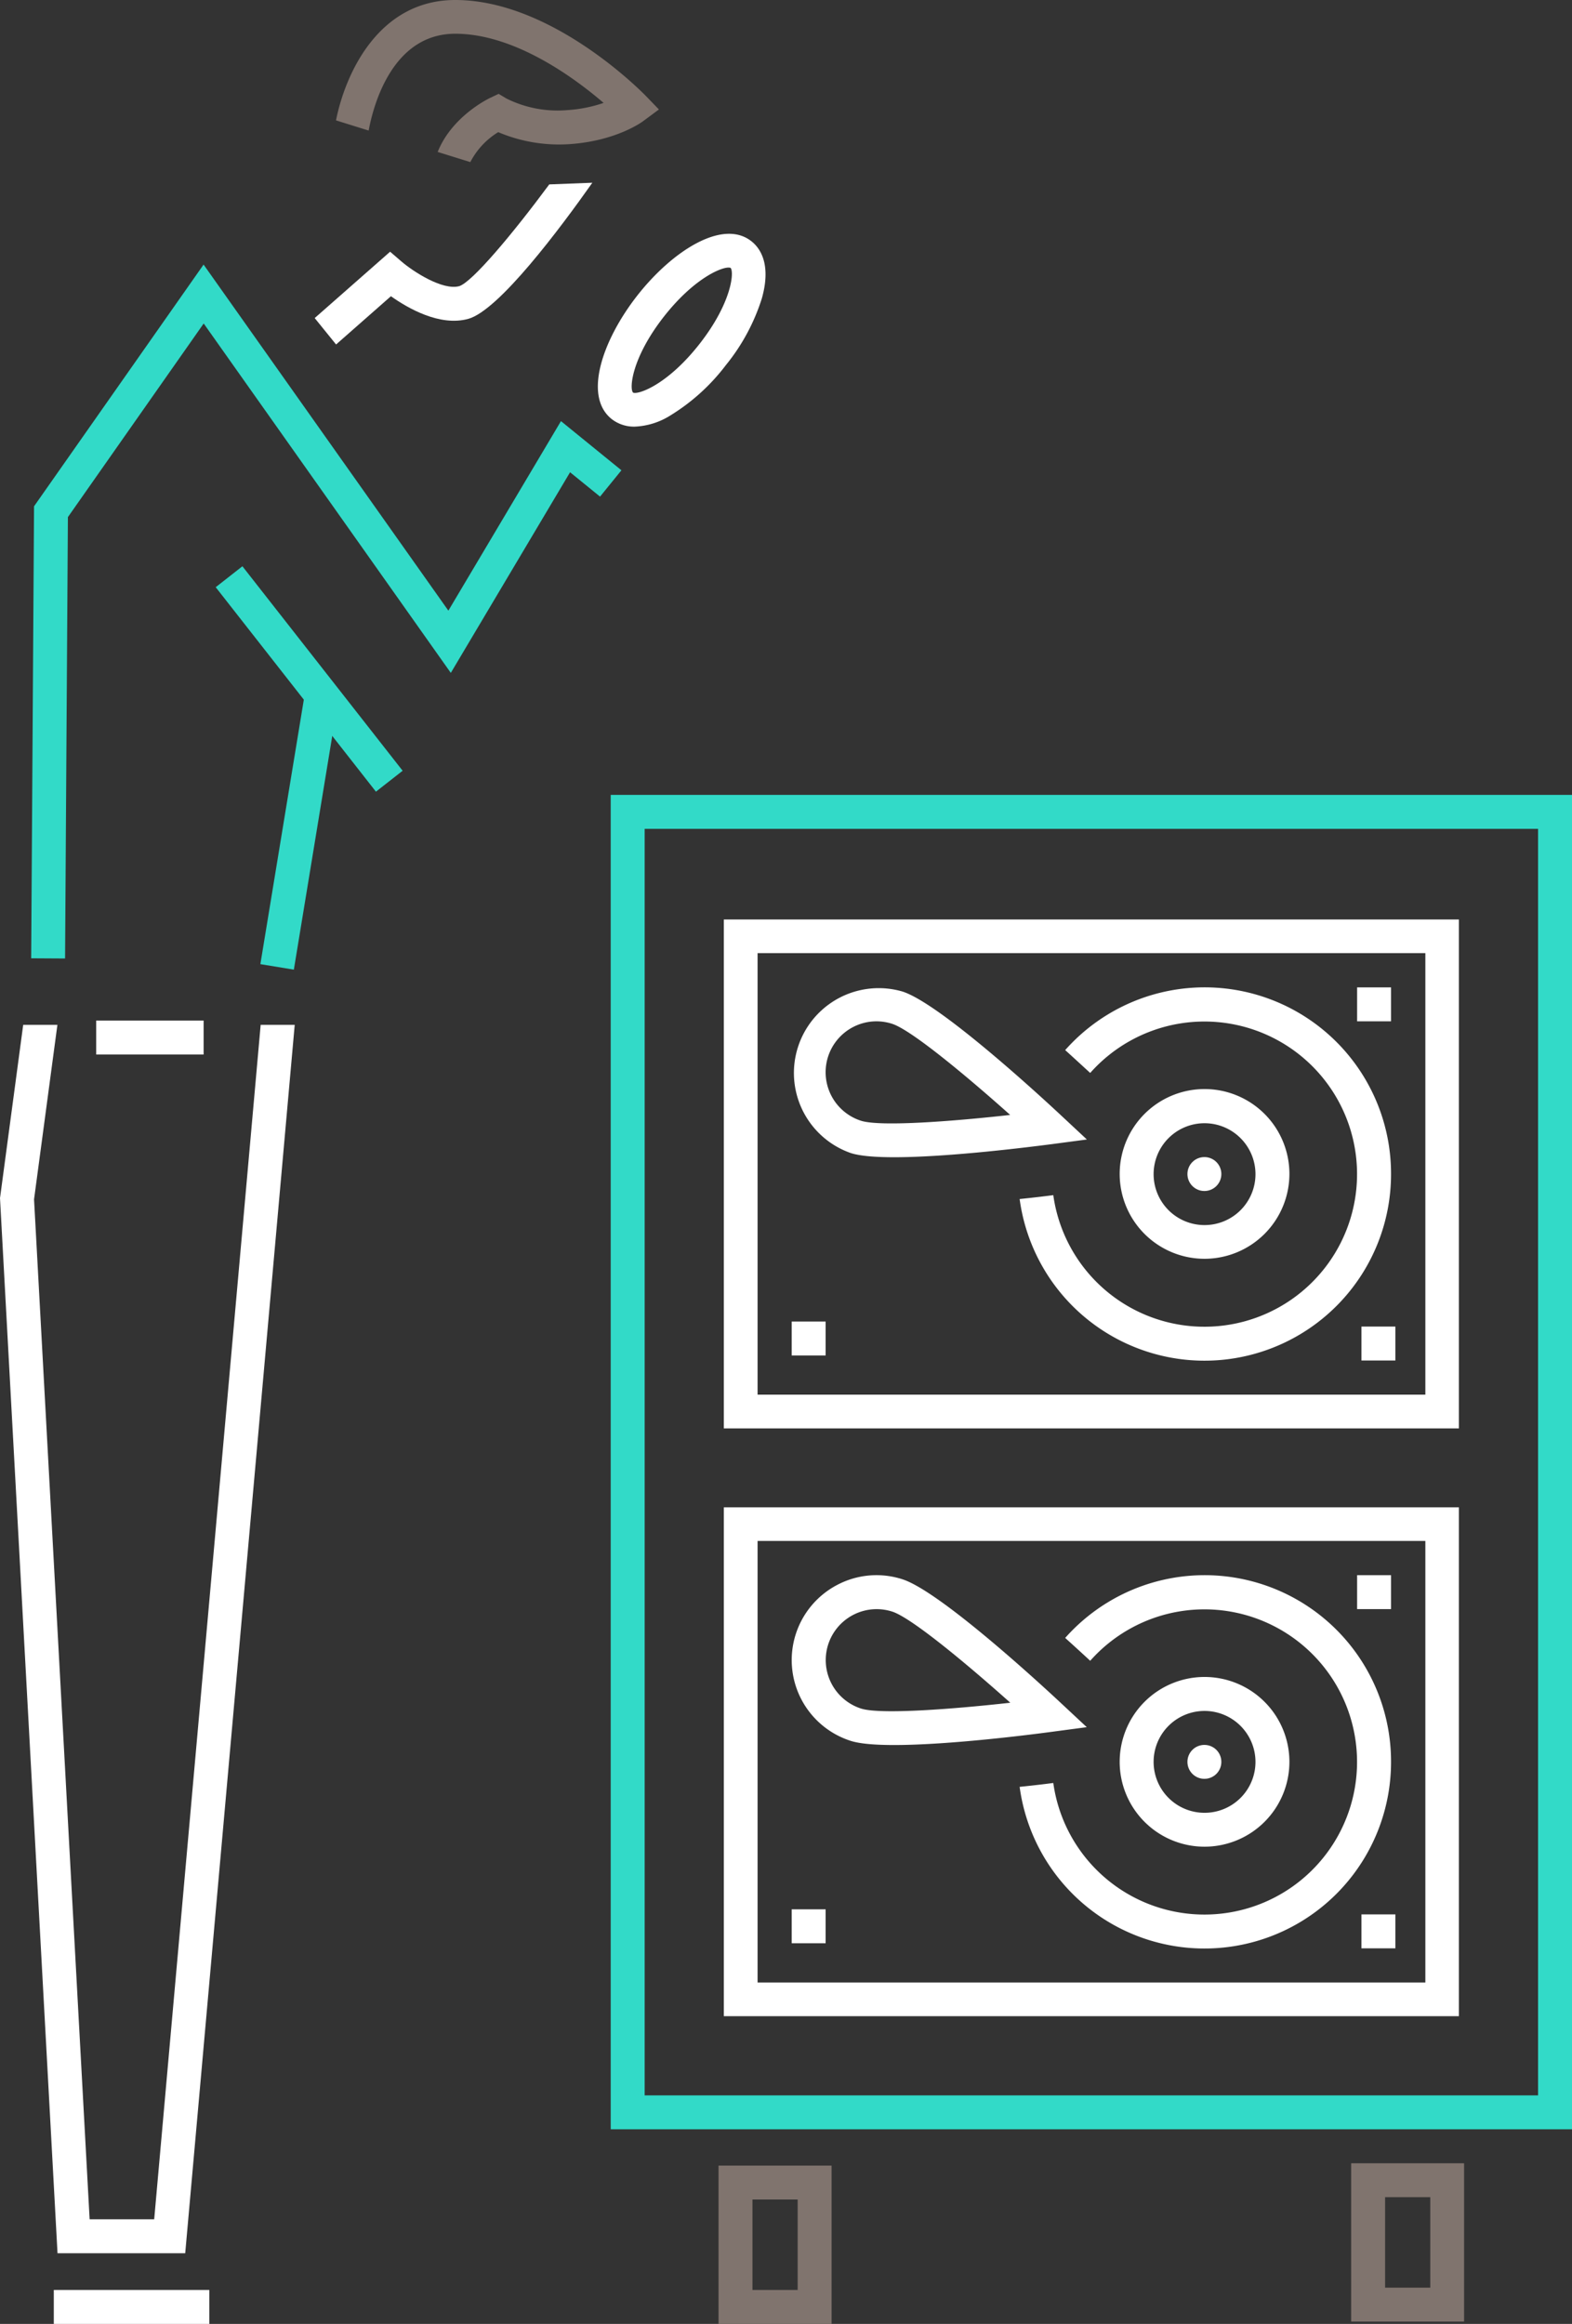 <svg xmlns="http://www.w3.org/2000/svg" viewBox="0 0 405.86 600"><rect x="0" y="0" width="405.86" height="600" fill="#333333" stroke="none"/><defs><style>.cls-1{fill:#32dac8;}.cls-2{fill:#fff;}.cls-3{fill:#80746e;}</style></defs><g id="Warstwa_2" data-name="Warstwa 2"><g id="neg_fill" data-name="neg fill"><path class="cls-1" d="M405.86,549.75H157.68V205.23H405.86ZM166.44,541H397.1V214H166.44Z"/><rect class="cls-1" x="42.26" y="210.77" width="69.9" height="8.76" transform="translate(-147.61 256.46) rotate(-80.67)"/><polygon class="cls-1" points="16.8 247.47 8.05 247.42 8.79 130.72 52.56 68.31 115.76 157.66 144.83 108.73 160.44 121.42 154.92 128.22 147.18 121.93 116.39 173.73 52.59 83.52 17.53 133.51 16.8 247.47"/><rect class="cls-1" x="75.44" y="141.77" width="8.76" height="67.07" transform="translate(-91.13 86.54) rotate(-38.08)"/><rect class="cls-2" x="24.83" y="263.5" width="27.74" height="8.76"/><rect class="cls-2" x="13.89" y="591.24" width="40.15" height="8.76"/><path class="cls-2" d="M163.87,110.15a9.37,9.37,0,0,1-5.89-1.91c-7.51-5.89-2.38-20.53,6.57-31.95s22-19.89,29.45-14c2.11,1.65,5.25,5.76,2.68,14.8a52.18,52.18,0,0,1-9.25,17.15h0A52.24,52.24,0,0,1,173,107.31,18.63,18.63,0,0,1,163.87,110.15Zm24.21-41.07c-2.14,0-9.07,3-16.64,12.62-8.33,10.63-9,18.59-8,19.66,1.23.62,8.8-1.9,17.14-12.53h0c8.33-10.62,9-18.58,8.05-19.66A1.36,1.36,0,0,0,188.08,69.08Z"/><polygon class="cls-2" points="67.3 264.6 39.81 572.99 23.14 572.99 8.79 309.66 14.82 264.6 5.99 264.6 0.06 308.91 0 309.31 14.85 581.75 47.82 581.75 76.09 264.6 67.3 264.6"/><path class="cls-2" d="M141.81,47.61c-9.62,13-19.92,25.22-23.24,26.27-4.31,1.18-11.95-3.8-14.95-6.39l-2.9-2.5L81.25,82.12l5.52,6.82,14.16-12.46c4.39,3.12,12.63,7.86,19.95,5.85,7.9-2.16,23.73-23.35,32.05-35.15Z"/><path class="cls-3" d="M170.12,28.26l-3.45-3.57c-1-1-24.21-24.69-49.13-24.69C97.9,0,89.22,18.72,86.75,31.08l8.43,2.63c1.12-6.08,5.92-25,22.36-25,15.37,0,30.87,11.47,38.3,17.86a35.9,35.9,0,0,1-9.4,1.86,29.55,29.55,0,0,1-15.7-3l-2-1.2-2.11,1c-.46.22-9.93,4.75-13.63,14l8.43,2.62a19.66,19.66,0,0,1,7.2-7.73A40.29,40.29,0,0,0,147,37.22c12.11-.81,18.85-5.77,19.13-6Z"/><path class="cls-3" d="M205.94,567.88v23.36H194.27V567.88h11.67m8.76-8.76H185.51V600H214.7V559.12Z"/><path class="cls-3" d="M369.27,567.28v23.36H357.6V567.28h11.67m8.76-8.75H348.84V599.4H378V558.53Z"/><path class="cls-2" d="M376.66,368.79H186.88V237.4H376.66Zm-181.07-8.71H368v-114H195.59Z"/><path class="cls-2" d="M311,325a21.91,21.91,0,1,1,21.9-21.91A21.93,21.93,0,0,1,311,325Zm0-35a13.15,13.15,0,1,0,13.14,13.14A13.16,13.16,0,0,0,311,290Z"/><circle class="cls-2" cx="310.95" cy="303.12" r="4.38"/><rect class="cls-2" x="350.38" y="254.93" width="8.76" height="8.76"/><rect class="cls-2" x="351.5" y="342.5" width="8.76" height="8.76"/><rect class="cls-2" x="204.4" y="341.2" width="8.76" height="8.76"/><path class="cls-2" d="M230.85,298.78c-4.77,0-8.78-.3-11.2-1.08A21.9,21.9,0,0,1,233,256c9.67,3.09,35.72,27.1,40.84,31.88l6.77,6.32-9.18,1.22C266.2,296.09,245.14,298.78,230.85,298.78Zm-4.56-35.09a13.15,13.15,0,0,0-4,25.67c4.93,1.58,23.52.18,38.52-1.5-11.26-10.06-25.6-22-30.52-23.54A13.23,13.23,0,0,0,226.29,263.69Z"/><path class="cls-2" d="M359.14,303.12a48.12,48.12,0,0,0-84.13-32c2.22,2,4.38,4,6.46,5.9a39.4,39.4,0,1,1-9.53,31.55c-1.61.21-4.74.6-8.69,1a48.16,48.16,0,0,0,95.89-6.5Z"/><path class="cls-2" d="M376.66,520.55H186.88V389.17H376.66Zm-181.07-8.7H368v-114H195.59Z"/><path class="cls-2" d="M311,476.79a21.91,21.91,0,1,1,21.9-21.9A21.92,21.92,0,0,1,311,476.79Zm0-35.05a13.15,13.15,0,1,0,13.14,13.15A13.17,13.17,0,0,0,311,441.74Z"/><circle class="cls-2" cx="310.95" cy="454.89" r="4.38"/><rect class="cls-2" x="350.38" y="406.69" width="8.76" height="8.76"/><rect class="cls-2" x="351.5" y="494.27" width="8.76" height="8.76"/><rect class="cls-2" x="204.4" y="492.96" width="8.76" height="8.76"/><path class="cls-2" d="M230.84,450.54c-4.77,0-8.77-.3-11.19-1.07a21.9,21.9,0,0,1-3.38-40.33,21.71,21.71,0,0,1,16.7-1.4c9.67,3.08,35.72,27.09,40.84,31.87l6.77,6.32-9.18,1.22C266.2,447.85,245.13,450.54,230.84,450.54Zm-4.52-35.08a13.15,13.15,0,0,0-4,25.67c4.93,1.57,23.51.17,38.52-1.51-11.26-10.06-25.6-22-30.52-23.54A13.22,13.22,0,0,0,226.32,415.46Z"/><path class="cls-2" d="M359.14,454.89a48.12,48.12,0,0,0-84.13-32q3.33,3,6.46,5.9a39.4,39.4,0,1,1-9.53,31.55c-1.61.21-4.74.6-8.69,1a48.16,48.16,0,0,0,95.89-6.49Z"/></g></g></svg>